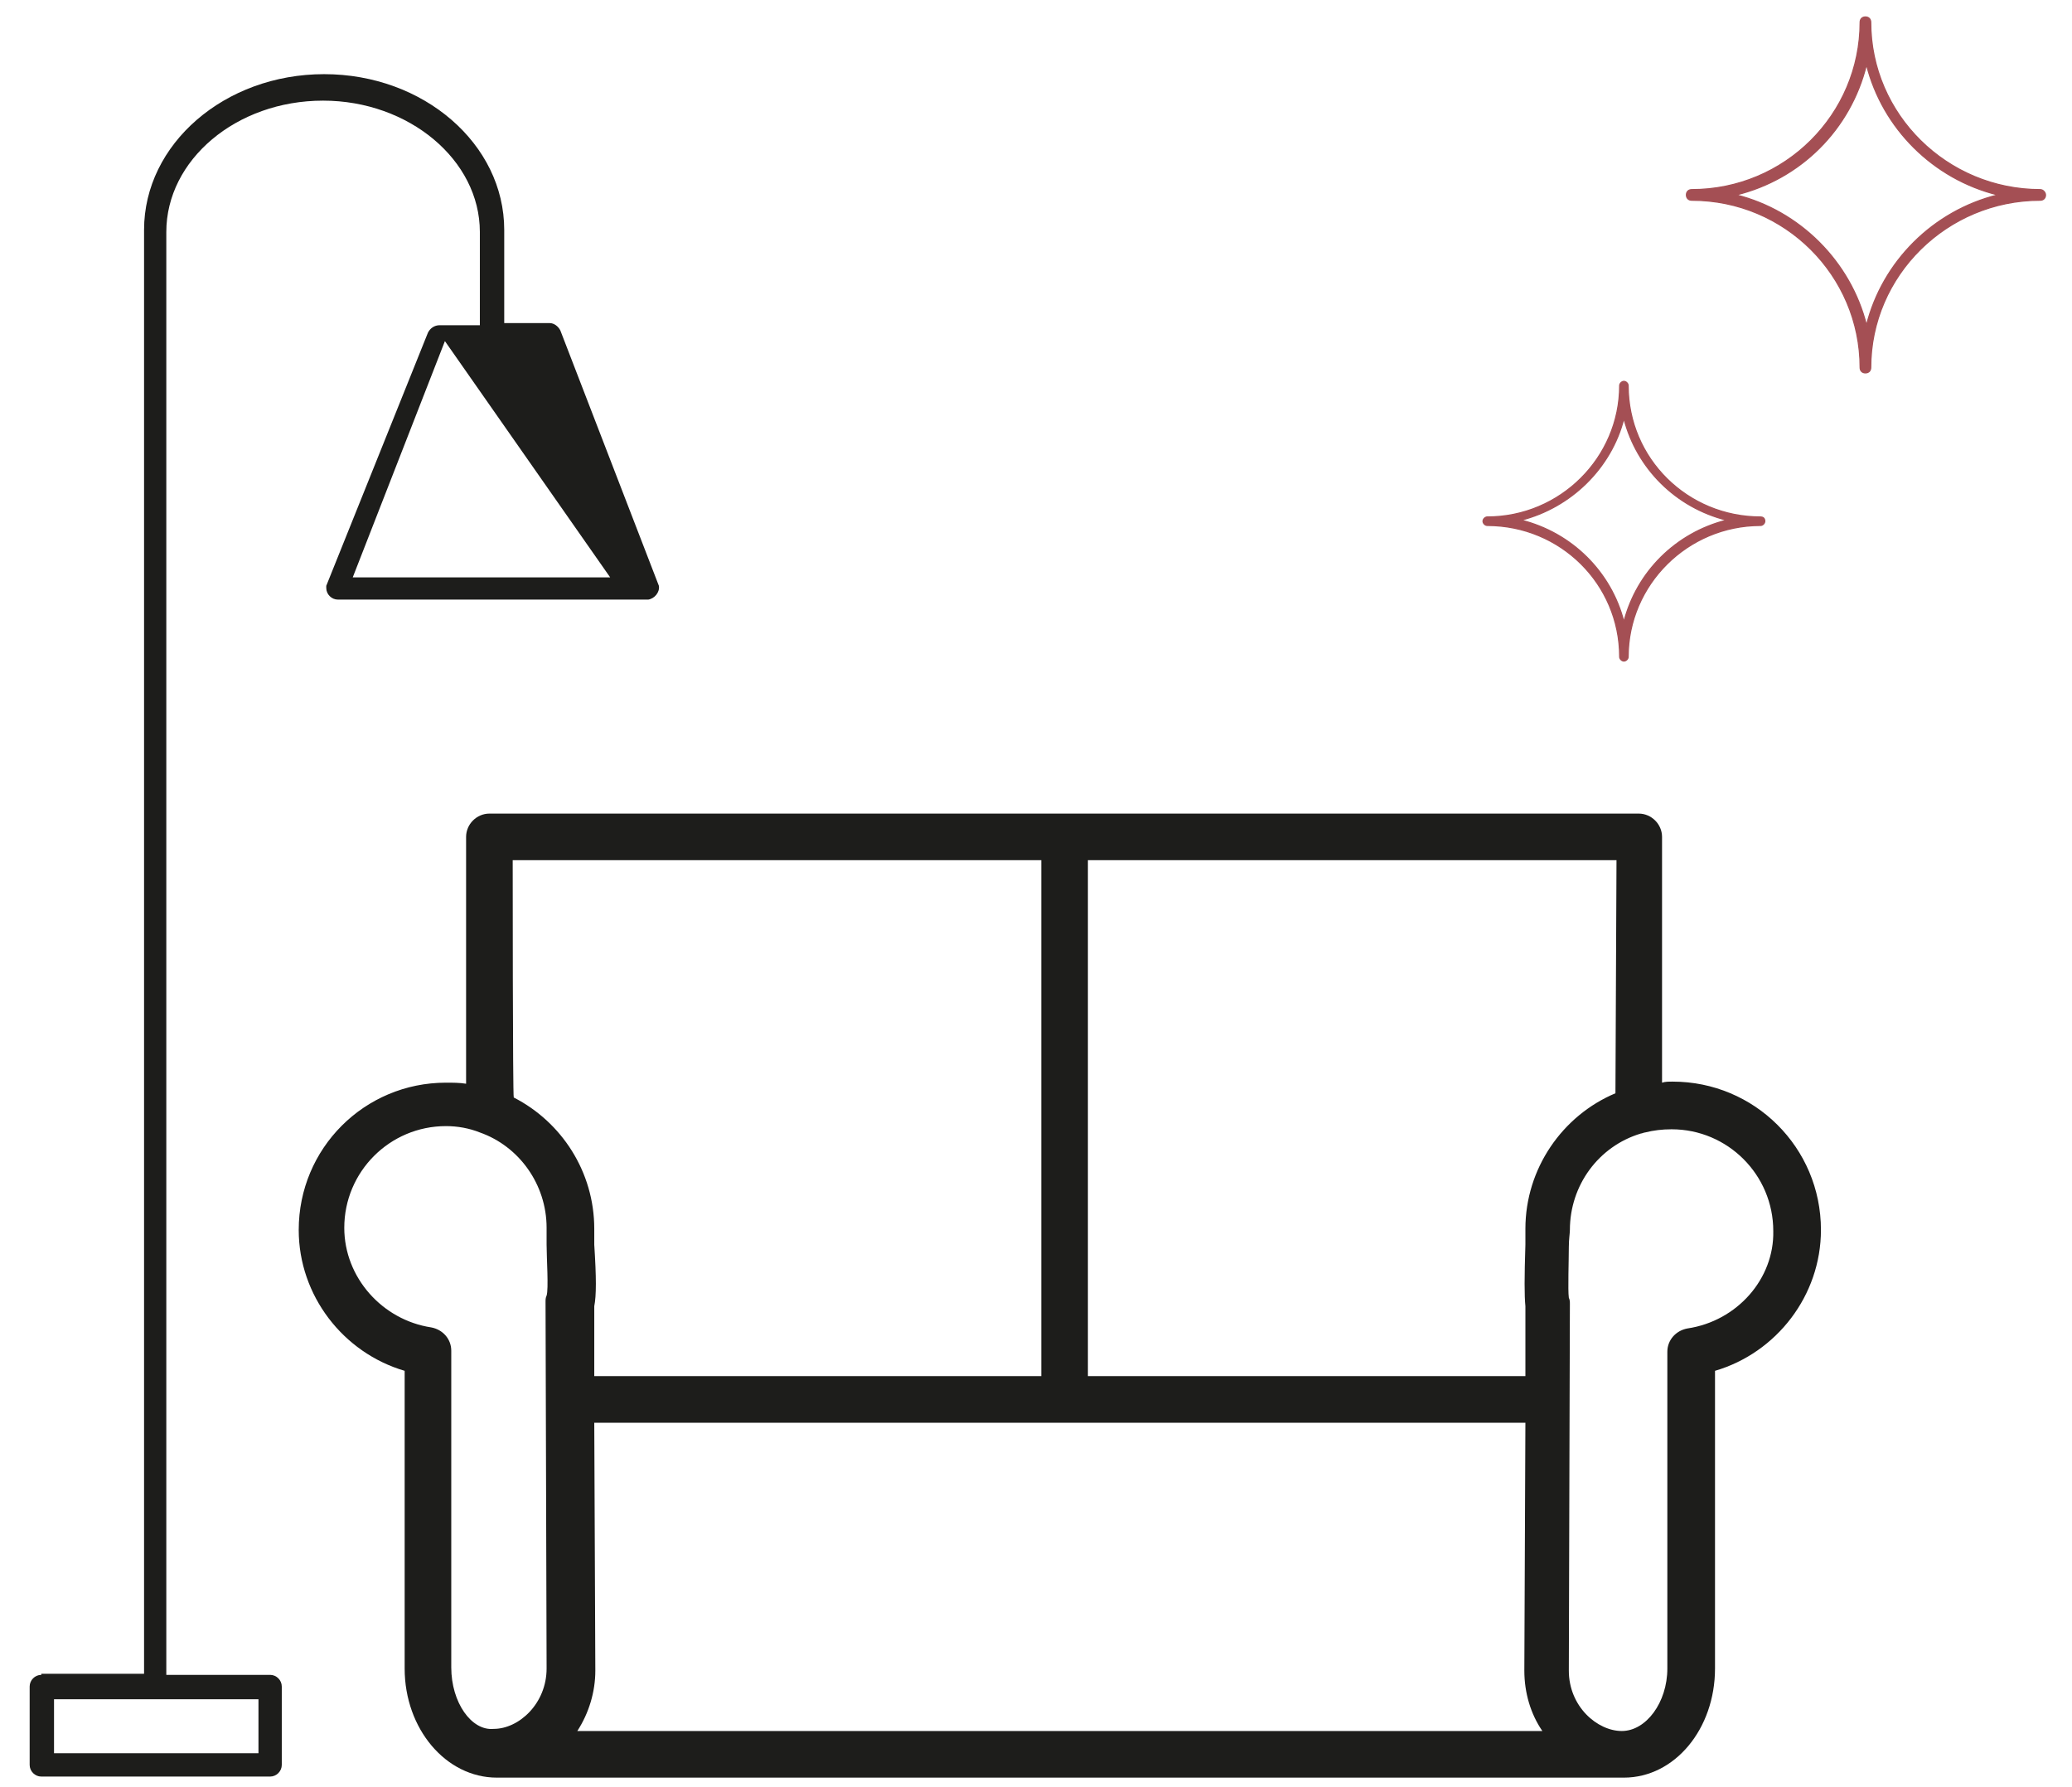<?xml version="1.0" encoding="UTF-8"?> <svg xmlns="http://www.w3.org/2000/svg" xmlns:xlink="http://www.w3.org/1999/xlink" version="1.1" id="Слой_1" x="0px" y="0px" viewBox="0 0 195.6 168.7" style="enable-background:new 0 0 195.6 168.7;" xml:space="preserve"> <style type="text/css"> .st0{fill-rule:evenodd;clip-rule:evenodd;fill:#1D1D1B;} .st1{fill-rule:evenodd;clip-rule:evenodd;fill:#A44F54;stroke:#A44F54;stroke-width:0.109;} .st2{fill-rule:evenodd;clip-rule:evenodd;fill:none;stroke:#A44F54;stroke-width:0.364;stroke-miterlimit:10;} .st3{fill-rule:evenodd;clip-rule:evenodd;fill:none;stroke:#1D1D1B;stroke-width:0.871;stroke-miterlimit:10;} .st4{fill-rule:evenodd;clip-rule:evenodd;fill:none;stroke:#2A2A29;stroke-width:0.871;stroke-miterlimit:10;} .st5{fill-rule:evenodd;clip-rule:evenodd;fill:none;stroke:#A44F54;stroke-width:0.871;stroke-miterlimit:10;} .st6{fill:#A44F54;stroke:#A44F54;stroke-width:0.109;} .st7{fill-rule:evenodd;clip-rule:evenodd;fill:none;stroke:#A44F54;stroke-width:0.782;stroke-miterlimit:10;} .st8{fill-rule:evenodd;clip-rule:evenodd;fill:none;stroke:#000000;stroke-width:0.568;stroke-miterlimit:10;} </style> <path class="st0" d="M157.9,102.1c-0.4,0-0.7,0-1,0.1V79c0-1.2-1-2.2-2.2-2.2H46.2c-1.2,0-2.2,1-2.2,2.2v23.3 c-0.6-0.1-1.3-0.1-1.9-0.1c-7.7,0-13.9,6.2-13.9,13.9c0,6.2,4.2,11.6,10,13.3v28.1c0,5.7,3.9,10.3,8.7,10.3c0.1,0,0.2,0,0.3,0 c0.1,0,0.1,0,0.2,0h105.9c4.8,0,8.6-4.6,8.6-10.3v-28.1c5.8-1.7,10-7.1,10-13.3C171.9,108.3,165.6,102.1,157.9,102.1z M152.5,103.2 c-5,2.1-8.5,7.1-8.5,12.8c0,0.3,0,0.8,0,1.5c-0.1,3.1-0.1,4.8,0,5.8l0,6.6h-41.3V81.2h49.9L152.5,103.2z M56.2,157.7l-0.1-23.4H144 l-0.1,23.4c0,2.1,0.6,4.1,1.7,5.7H54.5C55.6,161.7,56.2,159.7,56.2,157.7z M48.4,81.2h49.9v48.7H56.1l0-6.6c0.2-1,0.2-2.7,0-5.8 c0-0.5,0-1,0-1.5c0-5.4-3.1-10.1-7.6-12.4C48.4,103.6,48.4,81.2,48.4,81.2z M42.6,157.4v-29.9c0-1.1-0.8-2-1.9-2.2 c-4.6-0.7-8.2-4.7-8.2-9.4c0-5.3,4.3-9.6,9.6-9.6c1.1,0,2.2,0.2,3.2,0.6l0,0c3.7,1.3,6.3,4.9,6.3,9c0,0.3,0,0.9,0,1.6 c0,1.2,0.2,4.2,0,4.8c-0.1,0.2-0.1,0.4-0.1,0.6l0.1,34.6c0,3.3-2.6,5.7-5,5.7C44.5,163.4,42.6,160.7,42.6,157.4z M159.3,125.4 c-1.1,0.2-1.9,1.1-1.9,2.2v29.9c0,3.2-2,5.9-4.3,5.9c-2.3,0-5-2.3-5-5.7l0.1-34.6c0-0.2,0-0.4-0.1-0.6c-0.1-0.7,0-3.6,0-4.8 c0-0.7,0.1-1.3,0.1-1.6c0-4.2,2.7-7.9,6.7-9.1c0.1,0,0.3-0.1,0.4-0.1c0.8-0.2,1.6-0.3,2.5-0.3c5.3,0,9.6,4.3,9.6,9.6 C167.5,120.7,164,124.7,159.3,125.4z"></path> <path class="st1" d="M192.6,17.9c-8.8,0-16-7.1-16-15.8c0-0.3-0.2-0.5-0.5-0.5c-0.3,0-0.5,0.2-0.5,0.5c0,8.7-7.1,15.8-15.9,15.8 c-0.3,0-0.5,0.2-0.5,0.5s0.2,0.5,0.5,0.5c8.8,0,15.9,7.1,15.9,15.8c0,0.3,0.2,0.5,0.5,0.5c0.3,0,0.5-0.2,0.5-0.5 c0-8.7,7.2-15.8,16-15.8c0.3,0,0.5-0.2,0.5-0.5C193.1,18.2,192.9,17.9,192.6,17.9z M176.2,30.7c-1.5-6-6.3-10.8-12.3-12.3 c6.1-1.5,10.8-6.2,12.3-12.3c1.5,6,6.3,10.8,12.4,12.3C182.5,19.9,177.7,24.7,176.2,30.7z"></path> <path class="st1" d="M166.2,48.8c-6.9,0-12.5-5.5-12.5-12.4c0-0.2-0.2-0.4-0.4-0.4c-0.2,0-0.4,0.2-0.4,0.4c0,6.8-5.6,12.4-12.5,12.4 c-0.2,0-0.4,0.2-0.4,0.4c0,0.2,0.2,0.4,0.4,0.4c6.9,0,12.5,5.5,12.5,12.4c0,0.2,0.2,0.4,0.4,0.4c0.2,0,0.4-0.2,0.4-0.4 c0-6.8,5.6-12.4,12.5-12.4c0.2,0,0.4-0.2,0.4-0.4C166.6,48.9,166.4,48.8,166.2,48.8z M153.3,58.7c-1.2-4.7-4.9-8.4-9.7-9.6 c4.7-1.2,8.5-4.9,9.7-9.6c1.2,4.7,4.9,8.4,9.7,9.6C158.2,50.3,154.5,54,153.3,58.7z"></path> <g> <path class="st0" d="M3.9,158.1c-0.6,0-1.1,0.5-1.1,1.1v7.4c0,0.6,0.5,1.1,1.1,1.1h21.6c0.6,0,1.1-0.5,1.1-1.1v-7.4 c0-0.6-0.5-1.1-1.1-1.1h-9.8V21.9c0-6.8,6.6-12.4,14.8-12.4c8.1,0,14.8,5.6,14.8,12.4v8.8h-3.8c-0.5,0-0.9,0.3-1.1,0.7l-9.6,23.9 c0,0.1,0,0.1,0,0.2c0,0.6,0.5,1.1,1.1,1.1H61c0.1,0,0.1,0,0.2,0c0.6-0.1,1.1-0.7,1-1.3l-9.3-24.1c-0.2-0.4-0.6-0.7-1-0.7h-4.3v-8.8 c0-8.1-7.6-14.7-17-14.7c-9.4,0-17,6.6-17,14.7v136.3H3.9C3.9,158.1,3.9,158.1,3.9,158.1z M33.3,54.5l8.7-22.3l15.6,22.3H33.3z M5.1,160.4h19.3v5.1H5.1V160.4z"></path> </g> </svg> 